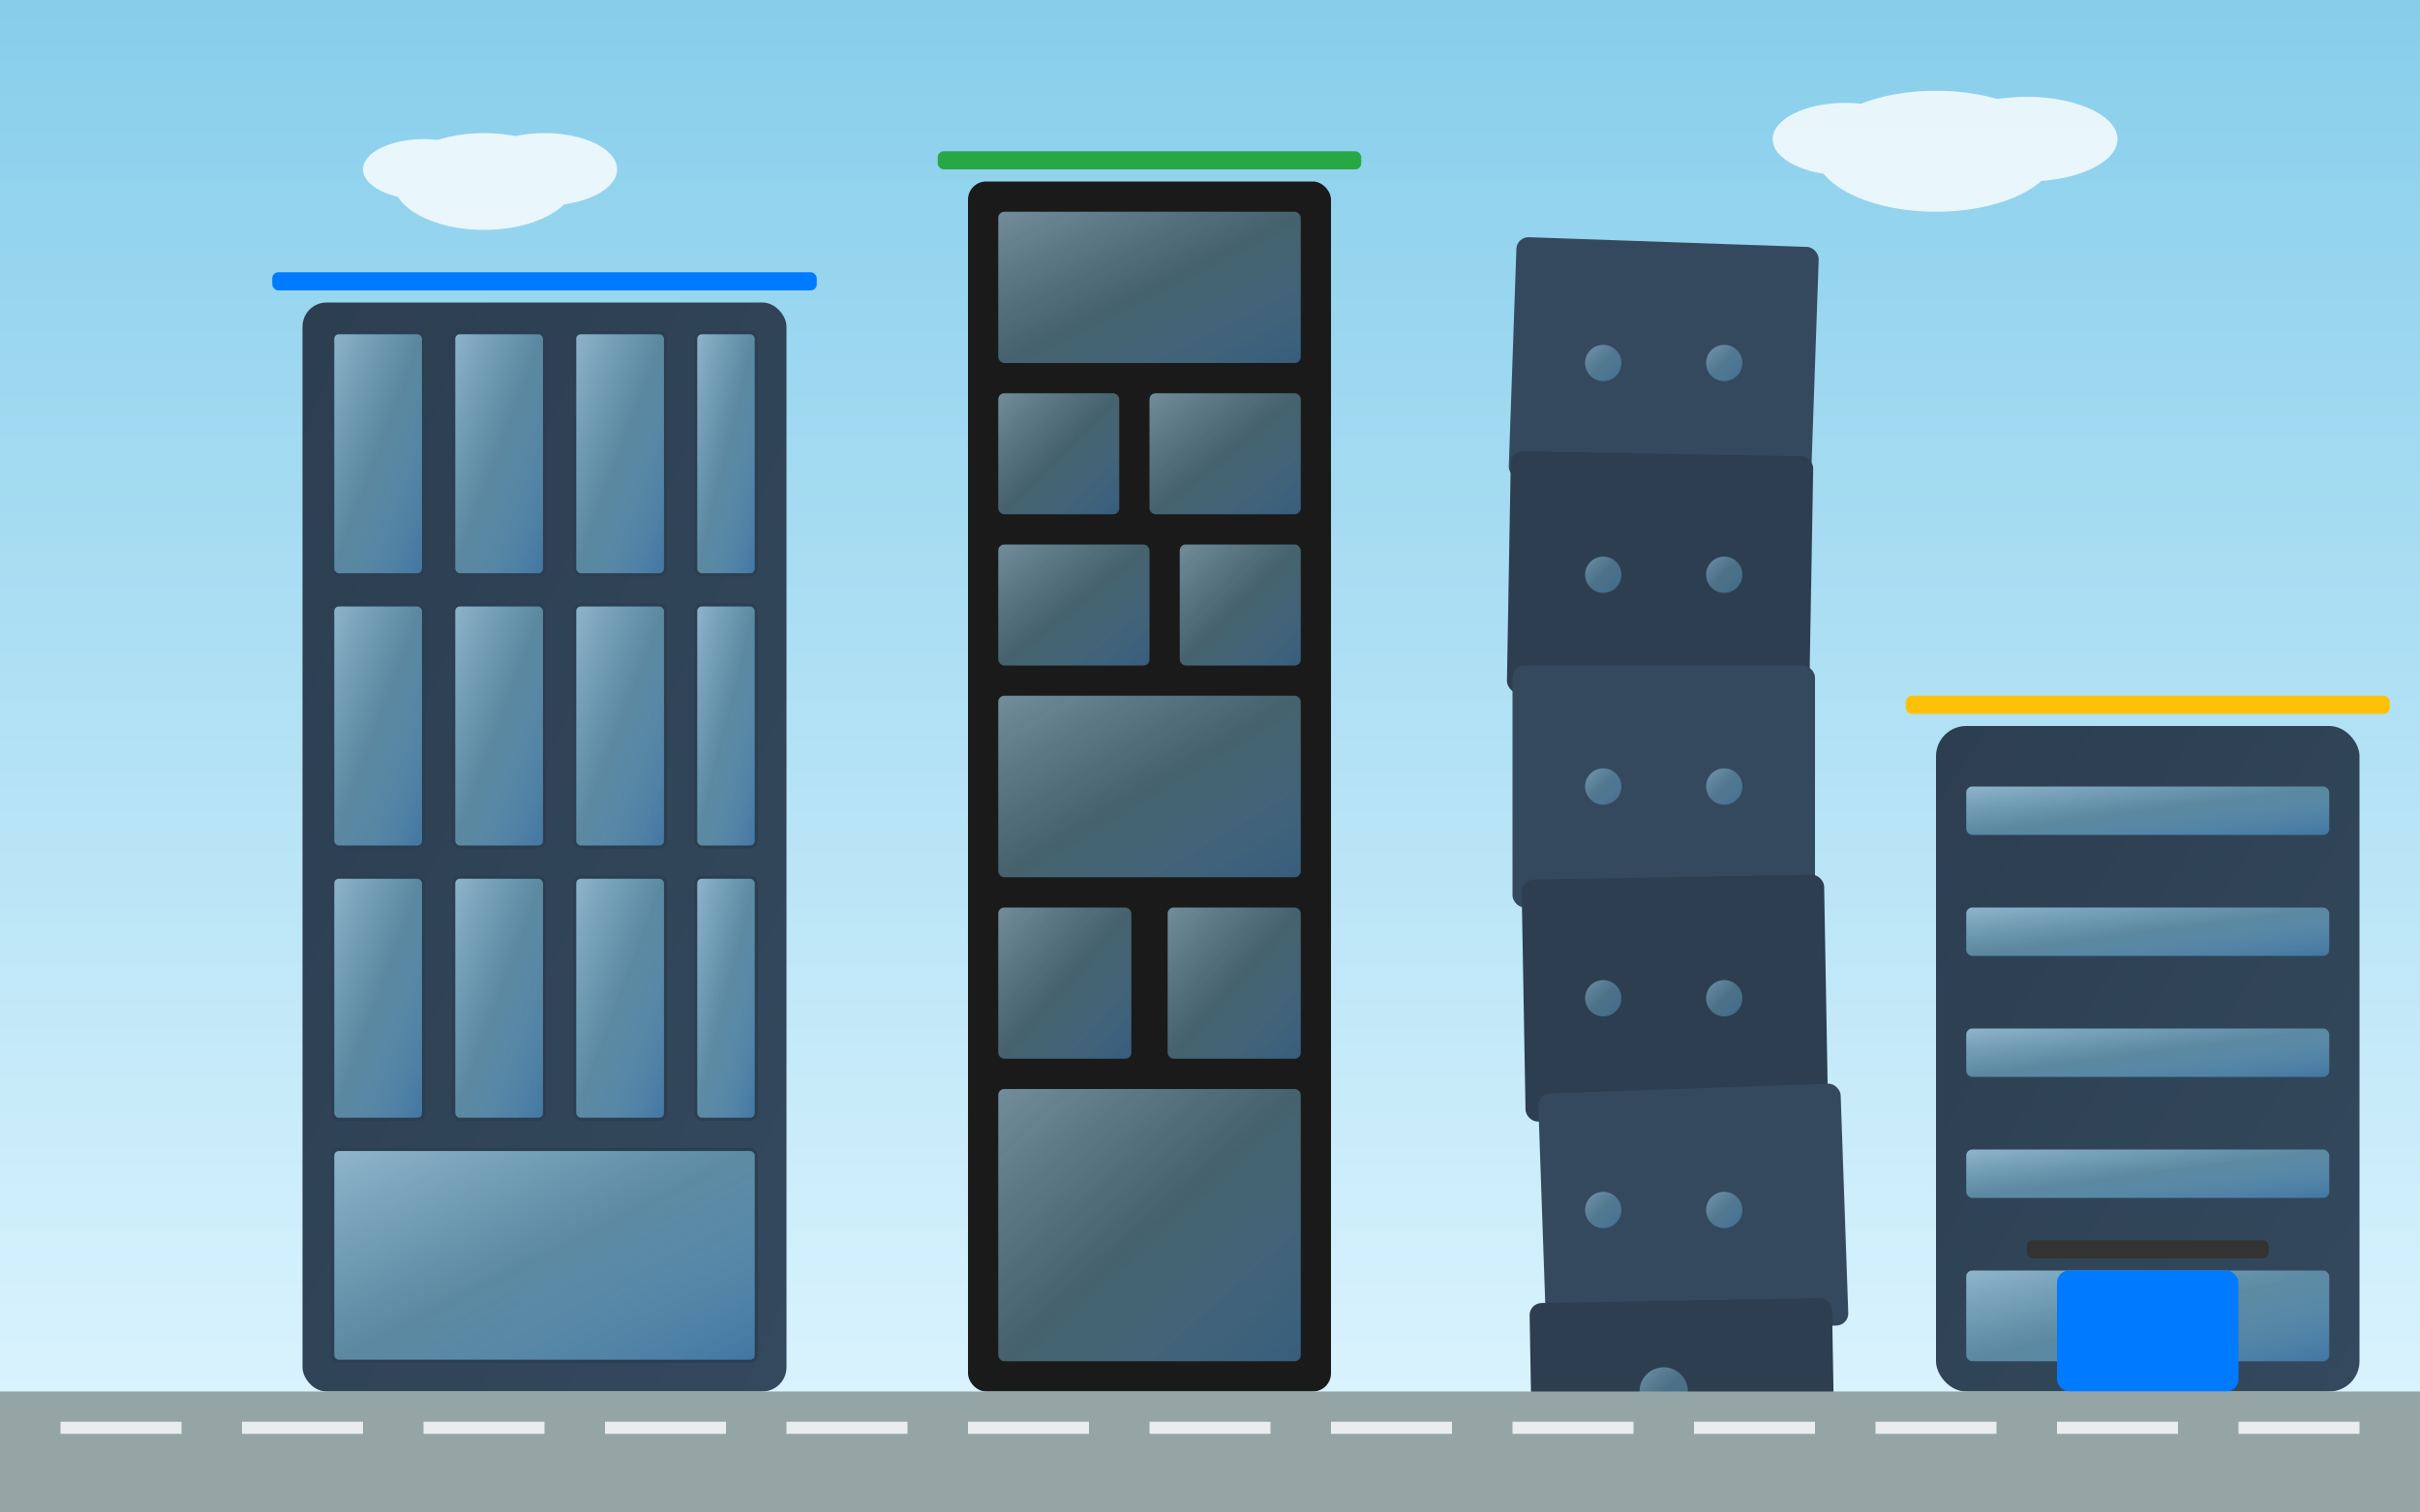 <svg width="400" height="250" viewBox="0 0 400 250" xmlns="http://www.w3.org/2000/svg">
  <rect x="0" y="0" width="400" height="250" fill="#808080" stroke="none"/>
  <defs>
    <linearGradient id="skyGradient" x1="0%" y1="0%" x2="0%" y2="100%">
      <stop offset="0%" style="stop-color:#87ceeb;stop-opacity:1" />
      <stop offset="100%" style="stop-color:#e0f6ff;stop-opacity:1" />
    </linearGradient>
    <linearGradient id="buildingGradient" x1="0%" y1="0%" x2="100%" y2="100%">
      <stop offset="0%" style="stop-color:#2c3e50;stop-opacity:1" />
      <stop offset="100%" style="stop-color:#34495e;stop-opacity:1" />
    </linearGradient>
    <linearGradient id="glassGradient" x1="0%" y1="0%" x2="100%" y2="100%">
      <stop offset="0%" style="stop-color:#b8e6ff;stop-opacity:0.7" />
      <stop offset="50%" style="stop-color:#87ceeb;stop-opacity:0.5" />
      <stop offset="100%" style="stop-color:#4682b4;stop-opacity:0.8" />
    </linearGradient>
  </defs>
  
  <!-- Sky background -->
  <rect width="400" height="250" fill="url(#skyGradient)"/>
  
  <!-- Modern skyscraper 1 -->
  <rect x="50" y="50" width="80" height="180" fill="url(#buildingGradient)" rx="4"/>
  
  <!-- Glass facade panels -->
  <g fill="url(#glassGradient)" stroke="#2c3e50" stroke-width="0.5">
    <rect x="55" y="55" width="15" height="40" rx="1"/>
    <rect x="75" y="55" width="15" height="40" rx="1"/>
    <rect x="95" y="55" width="15" height="40" rx="1"/>
    <rect x="115" y="55" width="10" height="40" rx="1"/>
    
    <rect x="55" y="100" width="15" height="40" rx="1"/>
    <rect x="75" y="100" width="15" height="40" rx="1"/>
    <rect x="95" y="100" width="15" height="40" rx="1"/>
    <rect x="115" y="100" width="10" height="40" rx="1"/>
    
    <rect x="55" y="145" width="15" height="40" rx="1"/>
    <rect x="75" y="145" width="15" height="40" rx="1"/>
    <rect x="95" y="145" width="15" height="40" rx="1"/>
    <rect x="115" y="145" width="10" height="40" rx="1"/>
    
    <rect x="55" y="190" width="70" height="35" rx="1"/>
  </g>
  
  <!-- Modern skyscraper 2 -->
  <rect x="160" y="30" width="60" height="200" fill="#1a1a1a" rx="3"/>
  
  <!-- Geometric glass patterns -->
  <g fill="url(#glassGradient)" opacity="0.8">
    <rect x="165" y="35" width="50" height="25" rx="1"/>
    <rect x="165" y="65" width="20" height="20" rx="1"/>
    <rect x="190" y="65" width="25" height="20" rx="1"/>
    <rect x="165" y="90" width="25" height="20" rx="1"/>
    <rect x="195" y="90" width="20" height="20" rx="1"/>
    <rect x="165" y="115" width="50" height="30" rx="1"/>
    <rect x="165" y="150" width="22" height="25" rx="1"/>
    <rect x="193" y="150" width="22" height="25" rx="1"/>
    <rect x="165" y="180" width="50" height="45" rx="1"/>
  </g>
  
  <!-- Modern skyscraper 3 - Twisted design -->
  <g transform="translate(250, 40)">
    <rect x="0" y="0" width="50" height="40" fill="#34495e" transform="rotate(2 25 20)" rx="2"/>
    <rect x="0" y="35" width="50" height="40" fill="#2c3e50" transform="rotate(1 25 20)" rx="2"/>
    <rect x="0" y="70" width="50" height="40" fill="#34495e" rx="2"/>
    <rect x="0" y="105" width="50" height="40" fill="#2c3e50" transform="rotate(-1 25 20)" rx="2"/>
    <rect x="0" y="140" width="50" height="40" fill="#34495e" transform="rotate(-2 25 20)" rx="2"/>
    <rect x="0" y="175" width="50" height="30" fill="#2c3e50" transform="rotate(-1 25 15)" rx="2"/>
    
    <!-- Windows on twisted building -->
    <g fill="url(#glassGradient)" opacity="0.7">
      <circle cx="15" cy="20" r="3"/>
      <circle cx="35" cy="20" r="3"/>
      <circle cx="15" cy="55" r="3"/>
      <circle cx="35" cy="55" r="3"/>
      <circle cx="15" cy="90" r="3"/>
      <circle cx="35" cy="90" r="3"/>
      <circle cx="15" cy="125" r="3"/>
      <circle cx="35" cy="125" r="3"/>
      <circle cx="15" cy="160" r="3"/>
      <circle cx="35" cy="160" r="3"/>
      <circle cx="25" cy="190" r="4"/>
    </g>
  </g>
  
  <!-- Contemporary low-rise building -->
  <rect x="320" y="120" width="70" height="110" fill="url(#buildingGradient)" rx="5"/>
  
  <!-- Horizontal window strips -->
  <g fill="url(#glassGradient)">
    <rect x="325" y="130" width="60" height="8" rx="1"/>
    <rect x="325" y="150" width="60" height="8" rx="1"/>
    <rect x="325" y="170" width="60" height="8" rx="1"/>
    <rect x="325" y="190" width="60" height="8" rx="1"/>
    <rect x="325" y="210" width="60" height="15" rx="1"/>
  </g>
  
  <!-- Modern entrance with canopy -->
  <rect x="340" y="210" width="30" height="20" fill="#007bff" rx="2"/>
  <rect x="335" y="205" width="40" height="3" fill="#333333" rx="1"/>
  
  <!-- Clouds -->
  <g fill="#ffffff" opacity="0.8">
    <ellipse cx="80" cy="30" rx="15" ry="8"/>
    <ellipse cx="90" cy="28" rx="12" ry="6"/>
    <ellipse cx="70" cy="28" rx="10" ry="5"/>
    
    <ellipse cx="320" cy="25" rx="20" ry="10"/>
    <ellipse cx="335" cy="23" rx="15" ry="7"/>
    <ellipse cx="305" cy="23" rx="12" ry="6"/>
  </g>
  
  <!-- Street level -->
  <rect x="0" y="230" width="400" height="20" fill="#95a5a6"/>
  
  <!-- Street details -->
  <g fill="#ffffff" opacity="0.8">
    <rect x="10" y="235" width="20" height="2"/>
    <rect x="40" y="235" width="20" height="2"/>
    <rect x="70" y="235" width="20" height="2"/>
    <rect x="100" y="235" width="20" height="2"/>
    <rect x="130" y="235" width="20" height="2"/>
    <rect x="160" y="235" width="20" height="2"/>
    <rect x="190" y="235" width="20" height="2"/>
    <rect x="220" y="235" width="20" height="2"/>
    <rect x="250" y="235" width="20" height="2"/>
    <rect x="280" y="235" width="20" height="2"/>
    <rect x="310" y="235" width="20" height="2"/>
    <rect x="340" y="235" width="20" height="2"/>
    <rect x="370" y="235" width="20" height="2"/>
  </g>
  
  <!-- Modern architectural details -->
  <rect x="45" y="45" width="90" height="3" fill="#007bff" rx="1"/>
  <rect x="155" y="25" width="70" height="3" fill="#28a745" rx="1"/>
  <rect x="315" y="115" width="80" height="3" fill="#ffc107" rx="1"/>
</svg>
